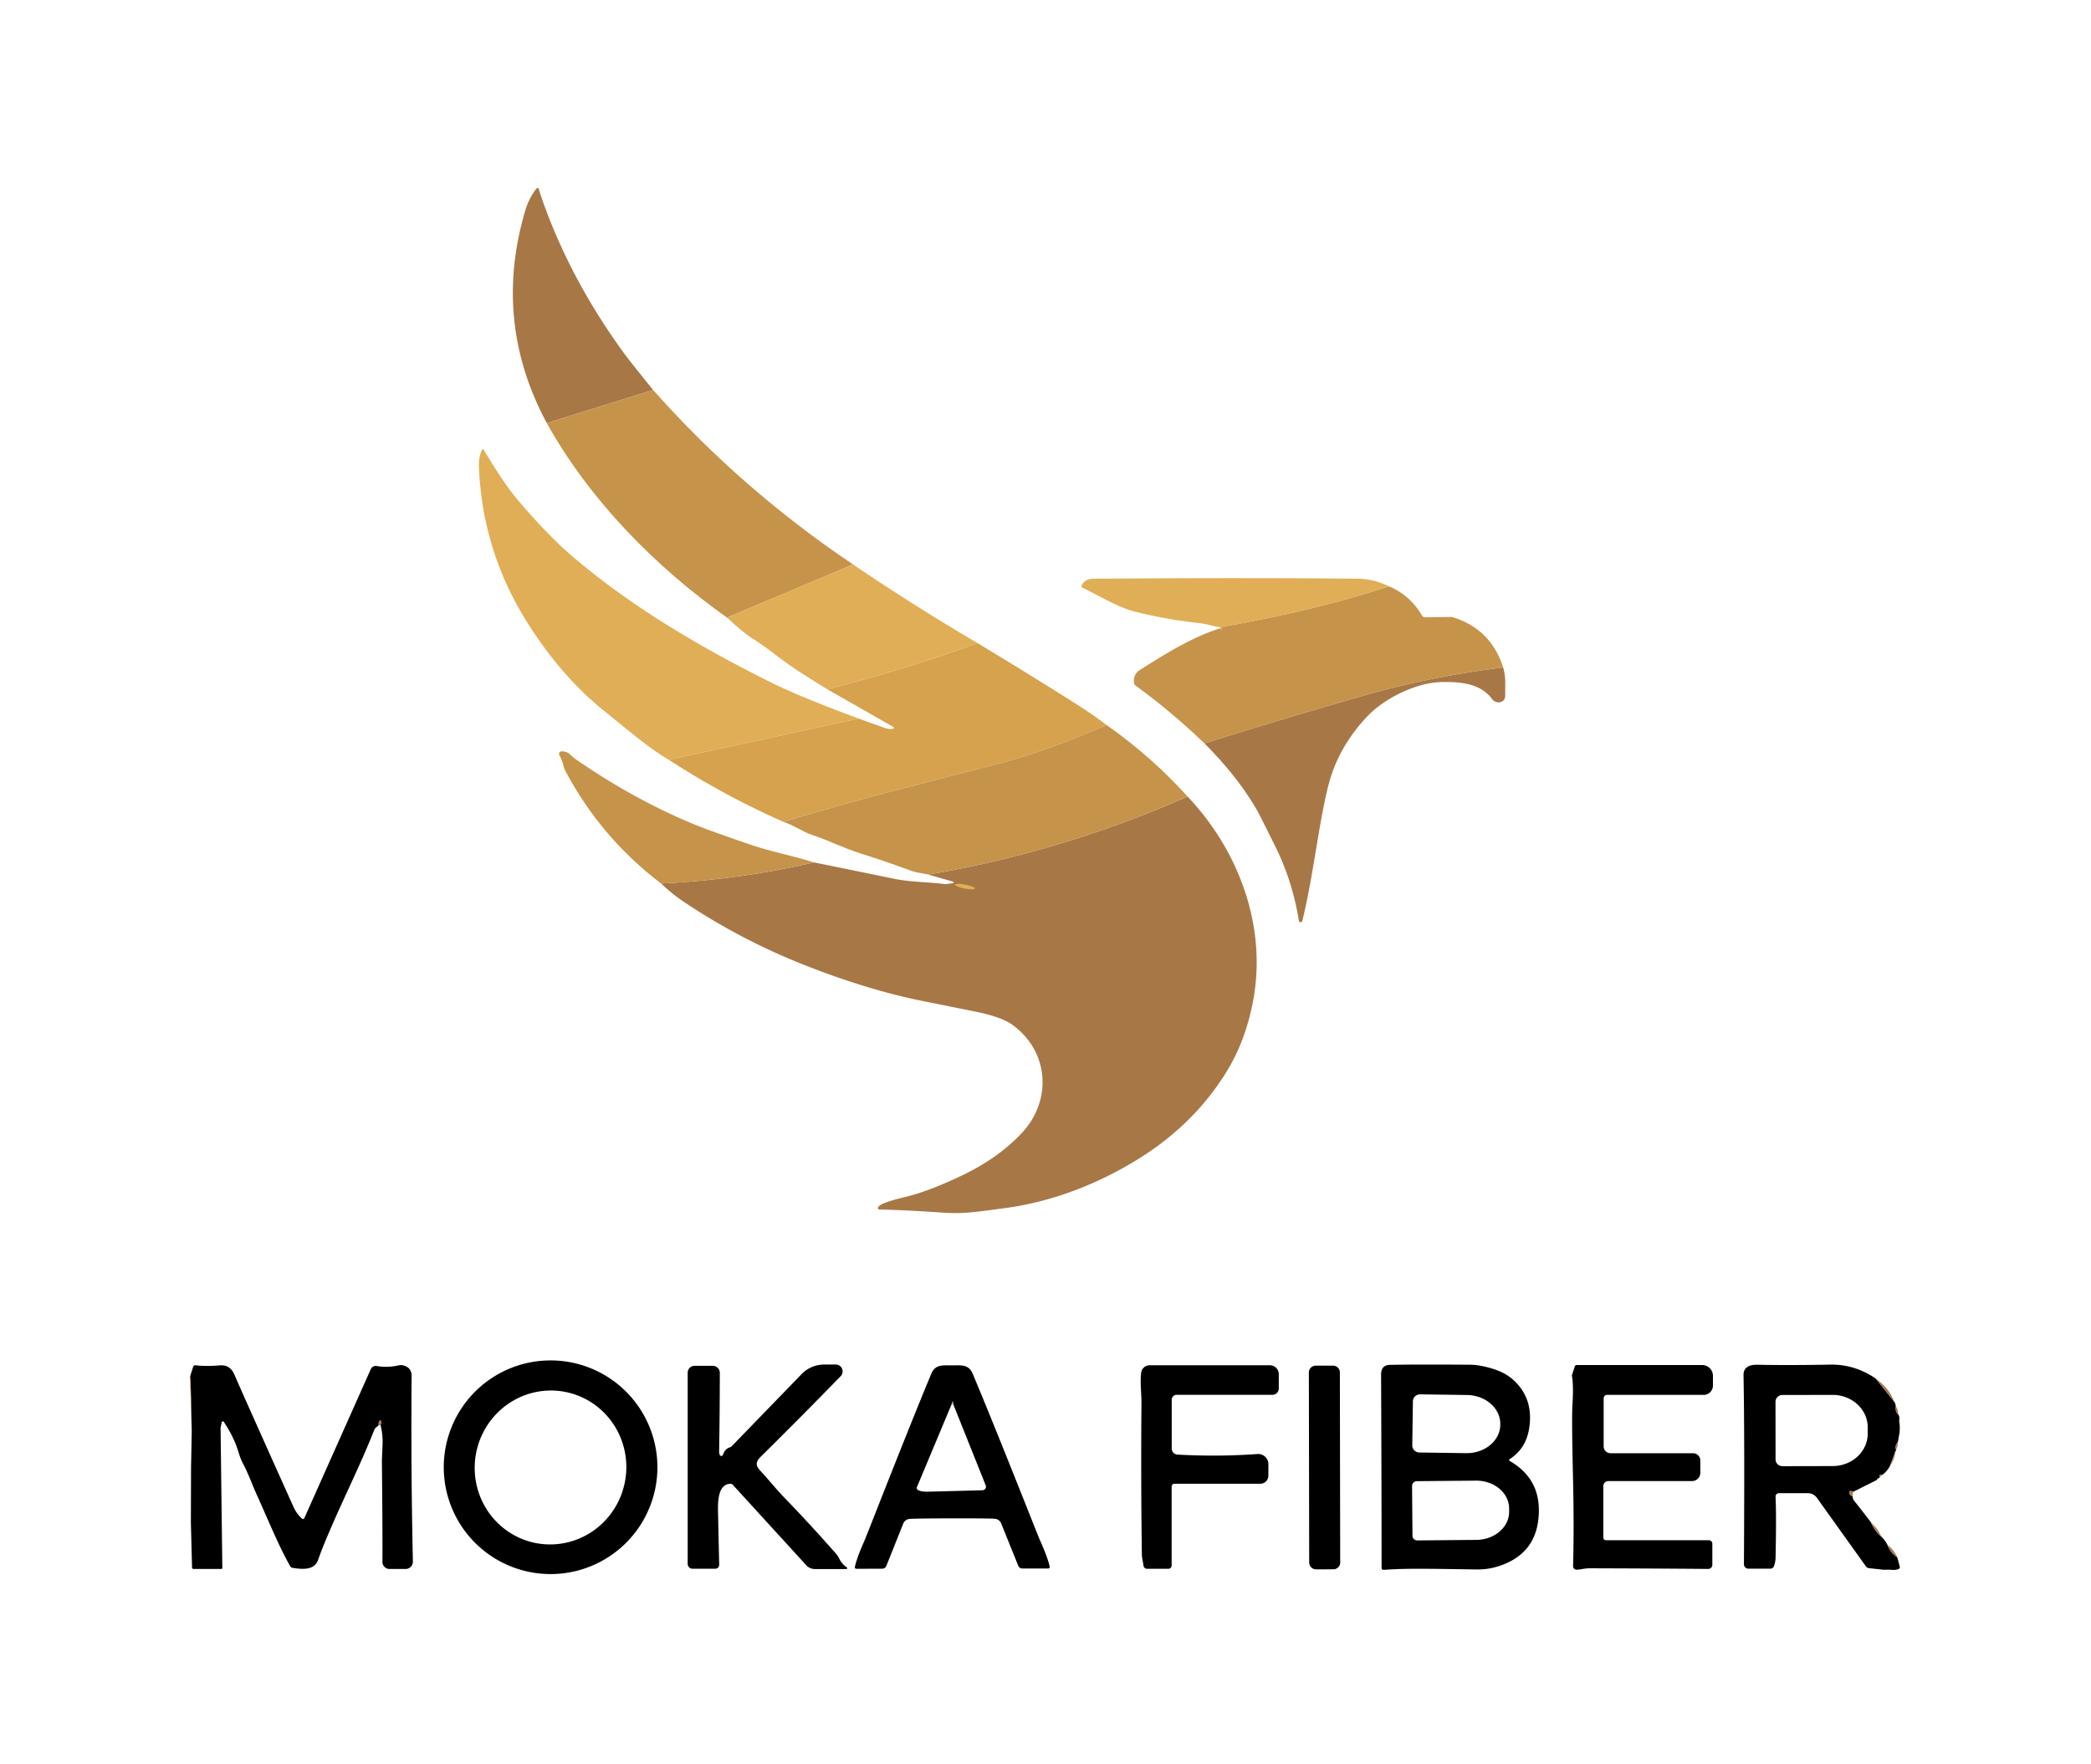 <svg height="512px" width="607px" xmlns="http://www.w3.org/2000/svg" version="1.1" viewBox="0 0 607 512">
<path fill="#d6a24e" d="M283.78 186.69Q298.38 195.47 312.86 204.65 317.19 207.4 321.24 210.47 303.23 218.29 289.23 221.87C268.52 227.16 249.5 231.94 227.38 238.55Q210.13 230.94 194.16 220.56L249.26 208.58Q253.12 210.02 257.11 211.39 258.37 211.82 259.37 211.47A0.22 0.23 49.9 0 0 259.41 211.07L240.14 200.08Q262.31 194.49 283.78 186.69Z"></path>
<g fill="#000000">
<path d="M190.84 425.92A31.01 31.01 0 0 1 159.83 456.93 31.01 31.01 0 0 1 128.82 425.92 31.01 31.01 0 0 1 159.83 394.91 31.01 31.01 0 0 1 190.84 425.92ZM163.691 403.979A22 22.35 10 0 0 138.144 422.17 22 22.35 10 0 0 155.929 448 22 22.35 10 0 0 181.476 429.81 22 22.35 10 0 0 163.691 403.979Z"></path>
<path d="M544.47 400.15L549.78 406.77Q550.26 407.36 550.32 408.2 550.17 409.94 551 410.52 551.5 411.27 551.33 412.19L551.45 415.72 550.95 418.52Q549.98 419.83 550.42 420.83 550.46 421.03 550.25 421.23L548.62 425.59Q547.77 427.19 546.35 428.18 545.25 427.96 545.69 428.85 545.52 429.04 545.23 429.17 544.67 429.23 544.99 429.53L537.95 433.06Q537.63 432.82 537.29 432.82 536.78 432.82 536.84 433.33 536.94 434.11 537.77 434.29 537.9 435.22 538.09 435.46 540.72 438.73 543.13 441.93 544.12 444.36 546.14 446.05 547.29 447.21 547.93 448.5 548.73 450.69 550.76 452.04L551.49 454.81A0.55 0.56 71.9 0 1 551.15 455.47Q550.08 455.87 548.7 455.66L546.78 455.67 542.5 455.21A1.21 1.18 74.7 0 1 541.68 454.73L527.44 434.81A3.21 3.22 72.5 0 0 524.81 433.45L516.4 433.45A0.97 0.97 0 0 0 515.43 434.46Q515.69 440.06 515.43 452.26 515.41 453.29 515 454.57A1.13 1.13 0 0 1 513.92 455.36L507.52 455.36A1.28 1.27 90 0 1 506.25 454.08Q506.47 416.26 506.13 399.26C506.08 396.73 507.99 396.13 510.25 396.17Q519.56 396.35 531.25 396.13 538.35 395.99 544.47 400.15ZM515.41 406.93L515.43 423.63A1.98 1.98 0 0 0 517.42 425.61L532.01 425.58A9.38 10.19 89.9 0 0 542.18 416.19L542.18 414.29A9.38 10.19 89.9 0 0 531.97 404.92L517.38 404.95A1.98 1.98 0 0 0 515.41 406.93Z"></path>
<path d="M110.46 413.64Q110.77 413.04 110.68 412.62A0.3 0.3 0 0 0 110.12 412.54Q109.81 413.11 109.96 413.72L109.12 414.41A1.42 1.43 81 0 0 108.66 415.04C105.03 424.27 100.54 433.32 96.8 441.85Q93.58 449.17 92.37 452.75C91.31 455.86 87.91 455.59 84.95 455.13A0.99 1 79.6 0 1 84.22 454.63C80.76 448.45 78.25 442.1 74.17 433.08 73.29 431.13 72.1 427.78 70.56 424.91Q69.82 423.51 69.22 421.49 67.92 417.16 64.97 412.75A0.33 0.32 34.2 0 0 64.38 412.86L64.05 414.34A0.78 0.87 48.2 0 0 64.03 414.52L64.54 455.15A0.29 0.29 0 0 1 64.25 455.45L56.18 455.45A0.43 0.43 0 0 1 55.75 455.03L55.41 441.98 55.46 426.01 55.66 415.54 55.29 399.21 56.08 396.73A0.6 0.6 0 0 1 56.72 396.32Q59.78 396.68 63.8 396.35 66.84 396.1 68.1 399.14 69.52 402.55 85.16 437.35 86.11 439.46 87.68 440.85A0.42 0.42 0 0 0 88.34 440.71L107.65 397.42A1.54 1.56 17.3 0 1 109.33 396.53Q112.51 397.08 115.87 396.32A2.51 2.51 0 0 1 116.91 396.32Q119.51 396.88 119.49 399.5 119.26 426.04 119.86 453.27A2.13 2.12 89.3 0 1 117.74 455.45L113.07 455.45A2.06 2.06 0 0 1 111.01 453.36Q111.09 447.58 110.86 423.82 110.86 423.77 111.05 419.43 111.18 416.48 110.46 413.64Z"></path>
<path d="M245.83 455.01A0.25 0.26 62.7 0 1 245.68 455.47L236.54 455.47A3.32 3.37 69 0 1 234.07 454.39L212.71 431A0.87 0.92 68.7 0 0 212.03 430.72C207.94 430.87 208.41 437.15 208.47 440.5Q208.58 446.06 208.78 454.21A1.14 1.14 0 0 1 207.64 455.38L201.03 455.38A1.4 1.4 0 0 1 199.63 453.98L199.63 398.46A1.98 1.98 0 0 1 201.61 396.48L206.9 396.48A2.06 2.06 0 0 1 208.96 398.55Q208.93 411.35 208.76 421 208.74 421.91 208.95 422.36A0.5 0.5 0 0 0 209.88 422.3Q210.39 420.63 211.84 420.16A1.45 1.4 12.3 0 0 212.44 419.79L232.69 398.89A9.16 9.12 21.9 0 1 239.26 396.11L242.62 396.11A1.99 1.99 0 0 1 244.04 399.49Q231.92 411.93 220.99 422.71C219.33 424.35 219.24 425.35 220.77 427 223.16 429.58 225.54 432.52 227.35 434.39Q234.73 441.98 242.68 451.01A6.53 6.51 11.9 0 1 243.64 452.48Q244.33 453.94 245.83 455.01Z"></path>
<path d="M276.35 396.35C279.06 396.34 281.19 396.01 282.35 398.75Q287.71 411.45 299.79 441.89 301.59 446.42 301.94 447.21 304.09 452 304.72 454.76A0.45 0.45 0 0 1 304.28 455.31L296.77 455.31A1.26 1.28 79.1 0 1 295.59 454.52L290.63 442.22A2.15 2.14 81.6 0 0 288.85 440.89Q287.32 440.74 276.42 440.76 265.52 440.78 263.99 440.93A2.14 2.15 8.3 0 0 262.21 442.27L257.29 454.58A1.28 1.26 10.7 0 1 256.11 455.37L248.6 455.4A0.45 0.45 0 0 1 248.16 454.85Q248.78 452.09 250.92 447.29 251.26 446.5 253.05 441.96 265.03 411.49 270.35 398.77C271.5 396.03 273.63 396.35 276.35 396.35ZM276.28 407.54L266.17 431.7A0.64 0.65 26.1 0 0 266.44 432.5Q267.37 433.06 269.25 433.02 284.74 432.62 285.19 432.6A1.02 1.05 78.7 0 0 286.15 431.2L276.72 407.62Q276.85 407.13 276.53 406.9 276.32 406.75 276.28 407.54Z"></path>
<path d="M368.2 425.02L368.2 428.36A2.35 2.35 0 0 1 365.85 430.71L340.93 430.71A0.81 0.81 0 0 0 340.12 431.52L340.12 454.44A0.96 0.96 0 0 1 339.16 455.4L332.99 455.4A1.05 1.06 86.6 0 1 331.94 454.47C331.81 453.31 331.48 452.27 331.47 451.17Q331.17 428.34 331.36 407.27C331.38 404.56 330.91 401.16 331.28 398.44A2.46 2.47 4 0 1 333.72 396.32L368.63 396.32A2.59 2.59 0 0 1 371.22 398.91L371.22 403.05A1.85 1.84 0 0 1 369.37 404.89L341.57 404.89A1.43 1.43 0 0 0 340.14 406.32L340.14 420.49A1.78 1.76 1.7 0 0 341.81 422.25Q353.68 422.91 365.04 422.08A2.95 2.95 0 0 1 368.2 425.02Z"></path>
<path d="M389.048 453.562A1.98 1.98 0 0 1 387.072 455.546L382.032 455.554A1.98 1.98 0 0 1 380.048 453.578L379.952 398.418A1.98 1.98 0 0 1 381.928 396.434L386.968 396.426A1.98 1.98 0 0 1 388.952 398.402L389.048 453.562Z"></path>
<path d="M438.21 424.07Q447.98 429.66 446.54 441.32 445.49 449.81 437.97 453.47 433.46 455.66 428.73 455.59C415.47 455.41 408.31 455.2 401.66 455.71A0.56 0.56 0 0 1 401.06 455.15Q401.07 435.34 400.92 399 400.91 396.25 403.5 396.2 411.11 396.05 426.75 396.16 429.78 396.18 433.81 397.49 437.48 398.69 439.9 401.13 445.23 406.49 443.89 414.72 442.95 420.55 438.2 423.6A0.28 0.27 44 0 0 438.21 424.07ZM410.15 406.8L409.97 419.54A2.07 2.07 0 0 0 412.01 421.64L425.62 421.83A9.78 8.32 0.8 0 0 435.52 413.65L435.52 413.41A9.78 8.32 0.8 0 0 425.86 404.95L412.25 404.76A2.07 2.07 0 0 0 410.15 406.8ZM409.91 431.35L410.03 445.79A1.38 1.38 0 0 0 411.43 447.16L428.59 447.01A8.11 9.57 89.5 0 0 438.09 438.82L438.09 437.84A8.11 9.57 89.5 0 0 428.44 429.81L411.28 429.96A1.38 1.38 0 0 0 409.91 431.35Z"></path>
<path d="M497.08 454.25A1.19 1.19 0 0 1 495.88 455.44Q483.06 455.32 461.44 455.25C460.16 455.25 458.87 455.6 457.77 455.67A1.05 1.05 0 0 1 456.65 454.6Q456.97 443.15 456.62 428.5 456.23 411.85 456.46 408 456.83 402.01 456.31 399.36 456.28 399.19 457.18 396.6A0.53 0.54 10.3 0 1 457.68 396.25L494.14 396.25A3.12 3.11 90 0 1 497.25 399.37L497.25 402.22A2.69 2.68 90 0 1 494.57 404.91L466.53 404.91A1.01 1 90 0 0 465.53 405.92L465.53 419.86A1.99 1.98 90 0 0 467.51 421.85L491.46 421.85A2.13 2.13 0 0 1 493.59 423.98L493.59 427.53A2.4 2.4 0 0 1 491.19 429.93L466.9 429.93A1.47 1.47 0 0 0 465.43 431.4L465.43 446.34A0.77 0.77 0 0 0 466.2 447.11L496.07 447.11A1.01 1.01 0 0 1 497.08 448.12L497.08 454.25Z"></path>
<path d="M55.29 399.21L55.18 400.55Q54.97 399.83 55.29 399.21Z"></path>
</g>
<g fill="#a77846">
<path d="M189.6 113.21L158.73 122.82Q142.93 93.4 152.47 61.15 153.53 57.54 155.73 54.72A0.4 0.4 0 0 1 156.43 54.86Q156.84 56.47 158.19 60.14 166.32 82.19 181.08 102.44 182.83 104.84 189.6 113.21Z"></path>
<path d="M396.45 168.15Q395.8 168.23 395.45 168L396.45 168.15Z"></path>
<path d="M349.63 215.79Q372.24 208.7 394.98 202.16 415.16 196.35 436.35 193.75C437.19 196.59 436.91 198.8 436.95 201.72Q436.97 203.04 436.16 203.56A2.36 2.19 55.1 0 1 433.12 202.9C429.73 198.36 423.97 197.89 418.58 197.99 410.86 198.12 401.73 202.9 397.03 207.83Q388.35 216.94 385.53 228.31C382.7 239.71 381.21 254.62 378.05 267.3A0.51 0.51 0 0 1 377.05 267.26C375.89 260.04 373.74 252.82 370.17 245.63Q365.6 236.44 365.14 235.62 359.45 225.59 349.63 215.79Z"></path>
<path d="M191.92 256.47Q214.46 255.39 236.29 250.34 247.84 252.68 259.44 255.07C264.56 256.12 269.72 256.03 274 256.61A3.12 3.45 47.9 0 0 274.81 256.61L276.67 256.36A0.2 0.21 49.3 0 0 276.7 255.96L269.52 253.87Q308.4 247.25 344.74 231.22C359.74 247.03 367.85 269.14 363.74 290.68Q361.58 302 356.25 310.79C350.33 320.55 342.15 328.85 332.21 335.31 320.13 343.17 305.92 348.87 291.43 350.74 283.76 351.73 279.89 352.46 273.5 352Q264.11 351.33 255.25 351.1A0.42 0.42 0 0 1 254.91 350.46Q255.16 350.04 255.71 349.73 257.46 348.73 262.77 347.47C268.93 346.01 275.86 342.85 279.39 341.16Q289.84 336.14 296.62 328.9C305.51 319.39 304.56 305.18 293.83 297.45Q290.65 295.16 282.82 293.59 267.32 290.48 266 290.2 250.49 286.87 233.14 279.98 214.84 272.72 198.48 261.77 195.03 259.46 191.92 256.47Z"></path>
<path d="M55.66 415.54L55.18 400.55 55.29 399.21 55.66 415.54Z"></path>
<path d="M544.47 400.15Q548.56 403.1 549.78 406.77L544.47 400.15Z"></path>
<path d="M551 410.52Q550.17 409.94 550.32 408.2 551.1 409.25 551 410.52Z"></path>
<path d="M110.46 413.64Q110.21 413.68 109.96 413.72 109.81 413.11 110.12 412.54A0.3 0.3 0 0 1 110.68 412.62Q110.77 413.04 110.46 413.64Z"></path>
<path d="M551.33 412.19Q551.77 414.05 551.45 415.72L551.33 412.19Z"></path>
<path d="M550.95 418.52Q551.02 419.78 550.42 420.83 549.98 419.83 550.95 418.52Z"></path>
<path d="M550.25 421.23Q550.01 423.62 548.62 425.59L550.25 421.23Z"></path>
<path d="M55.46 426.01L55.41 441.98 55.46 426.01Z"></path>
<path d="M546.35 428.18L545.69 428.85Q545.25 427.96 546.35 428.18Z"></path>
<path d="M545.23 429.17L544.99 429.53Q544.67 429.23 545.23 429.17Z"></path>
<path d="M537.95 433.06L537.77 434.29Q536.94 434.11 536.84 433.33 536.78 432.82 537.29 432.82 537.63 432.82 537.95 433.06Z"></path>
<path d="M546.14 446.05Q544.12 444.36 543.13 441.93 545.07 443.67 546.14 446.05Z"></path>
<path d="M550.76 452.04Q548.73 450.69 547.93 448.5 549.78 449.83 550.76 452.04Z"></path>
<path d="M548.7 455.66L546.78 455.67 548.7 455.66Z"></path>
</g>
<g fill="#c6934a">
<path d="M189.6 113.21Q215.22 142.09 247.63 163.85L211.05 179.28C190.26 164.58 171.16 145.16 158.73 122.82L189.6 113.21Z"></path>
<path d="M436.35 193.75Q415.16 196.35 394.98 202.16 372.24 208.7 349.63 215.79 340.25 206.75 329.64 199.01A1.07 1.08 14.7 0 1 329.2 198.25Q328.93 195.73 330.8 194.55C337.2 190.5 345.65 185.08 354.04 182.44Q354.22 182.7 354.52 182.61A0.36 0.36 0 0 0 354.78 182.24Q354.76 181.94 354.82 181.84A0.24 0.24 0 0 1 355.18 181.76Q355.31 181.87 357.24 181.52 382.79 176.9 403.18 170.19 409.29 172.72 412.82 178.71A0.94 0.93 73.9 0 0 413.64 179.17L421.22 179.09A1.7 1.65 53 0 1 421.73 179.17Q432.81 182.59 436.35 193.75Z"></path>
<path d="M344.74 231.22Q308.4 247.25 269.52 253.87 265.65 253.2 264.7 252.85 256.96 249.98 250.05 247.82C244.57 246.11 240.7 243.98 235.63 242.33 233.18 241.53 230.37 239.51 227.38 238.55 249.5 231.94 268.52 227.16 289.23 221.87Q303.23 218.29 321.24 210.47 334.26 219.61 344.74 231.22Z"></path>
<path d="M236.29 250.34Q214.46 255.39 191.92 256.47 174.44 243.22 164.11 223.75A5.64 5.4 25.3 0 1 163.64 222.52Q163.11 220.41 162.4 219.28A0.77 0.77 0 0 1 163.07 218.1C165.24 218.15 165.56 219.32 167.07 220.36Q183.94 232.01 201.29 239.21 205.67 241.03 218.02 245.25C223.5 247.12 230.22 248.44 236.29 250.34Z"></path>
</g>
<g fill="#e0ae56">
<path d="M249.26 208.58L194.16 220.56C188.89 217.49 183.42 212.92 174.84 205.92Q162.62 195.95 152.99 180.58 140 159.85 139.03 135.49 138.92 132.73 139.94 130.51A0.23 0.23 0 0 1 140.34 130.48C143.85 136.15 146.78 141.05 150.95 145.9Q159.49 155.82 166.08 161.44C183.47 176.27 203.37 187.92 223.84 198.11Q232.32 202.33 249.26 208.58Z"></path>
<path d="M247.63 163.85Q265.2 175.78 283.78 186.69 262.31 194.49 240.14 200.08 230.33 194.1 226.29 190.97 220.8 186.73 217.97 185.04 216.09 183.93 211.05 179.28L247.63 163.85Z"></path>
<path d="M395.45 168Q395.8 168.23 396.45 168.15 399.95 168.61 403.18 170.19 382.79 176.9 357.24 181.52 355.31 181.87 355.18 181.76A0.24 0.24 0 0 0 354.82 181.84Q354.76 181.94 354.78 182.24A0.36 0.36 0 0 1 354.52 182.61Q354.22 182.7 354.04 182.44L354.24 182.29A0.12 0.12 0 0 0 354.18 182.08C352.12 181.8 350.36 181.11 347.9 180.85Q339.39 179.94 330.25 177.76C324.77 176.45 320.67 173.75 314.24 170.6A0.54 0.54 0 0 1 314.02 169.84Q315.1 168 317.5 167.99 363.06 167.67 395.45 168Z"></path>
</g>
<path fill="#a77846" d="M276.72 407.62Q276.5 407.61 276.28 407.54 276.32 406.75 276.53 406.9 276.85 407.13 276.72 407.62Z"></path>
<path fill="#e0ae56" d="M277.253 256.814A2.94 0.56 10.9 0 1 280.246 256.82 2.94 0.56 10.9 0 1 283.027 257.926 2.94 0.56 10.9 0 1 280.034 257.92 2.94 0.56 10.9 0 1 277.253 256.814Z"></path>
</svg>